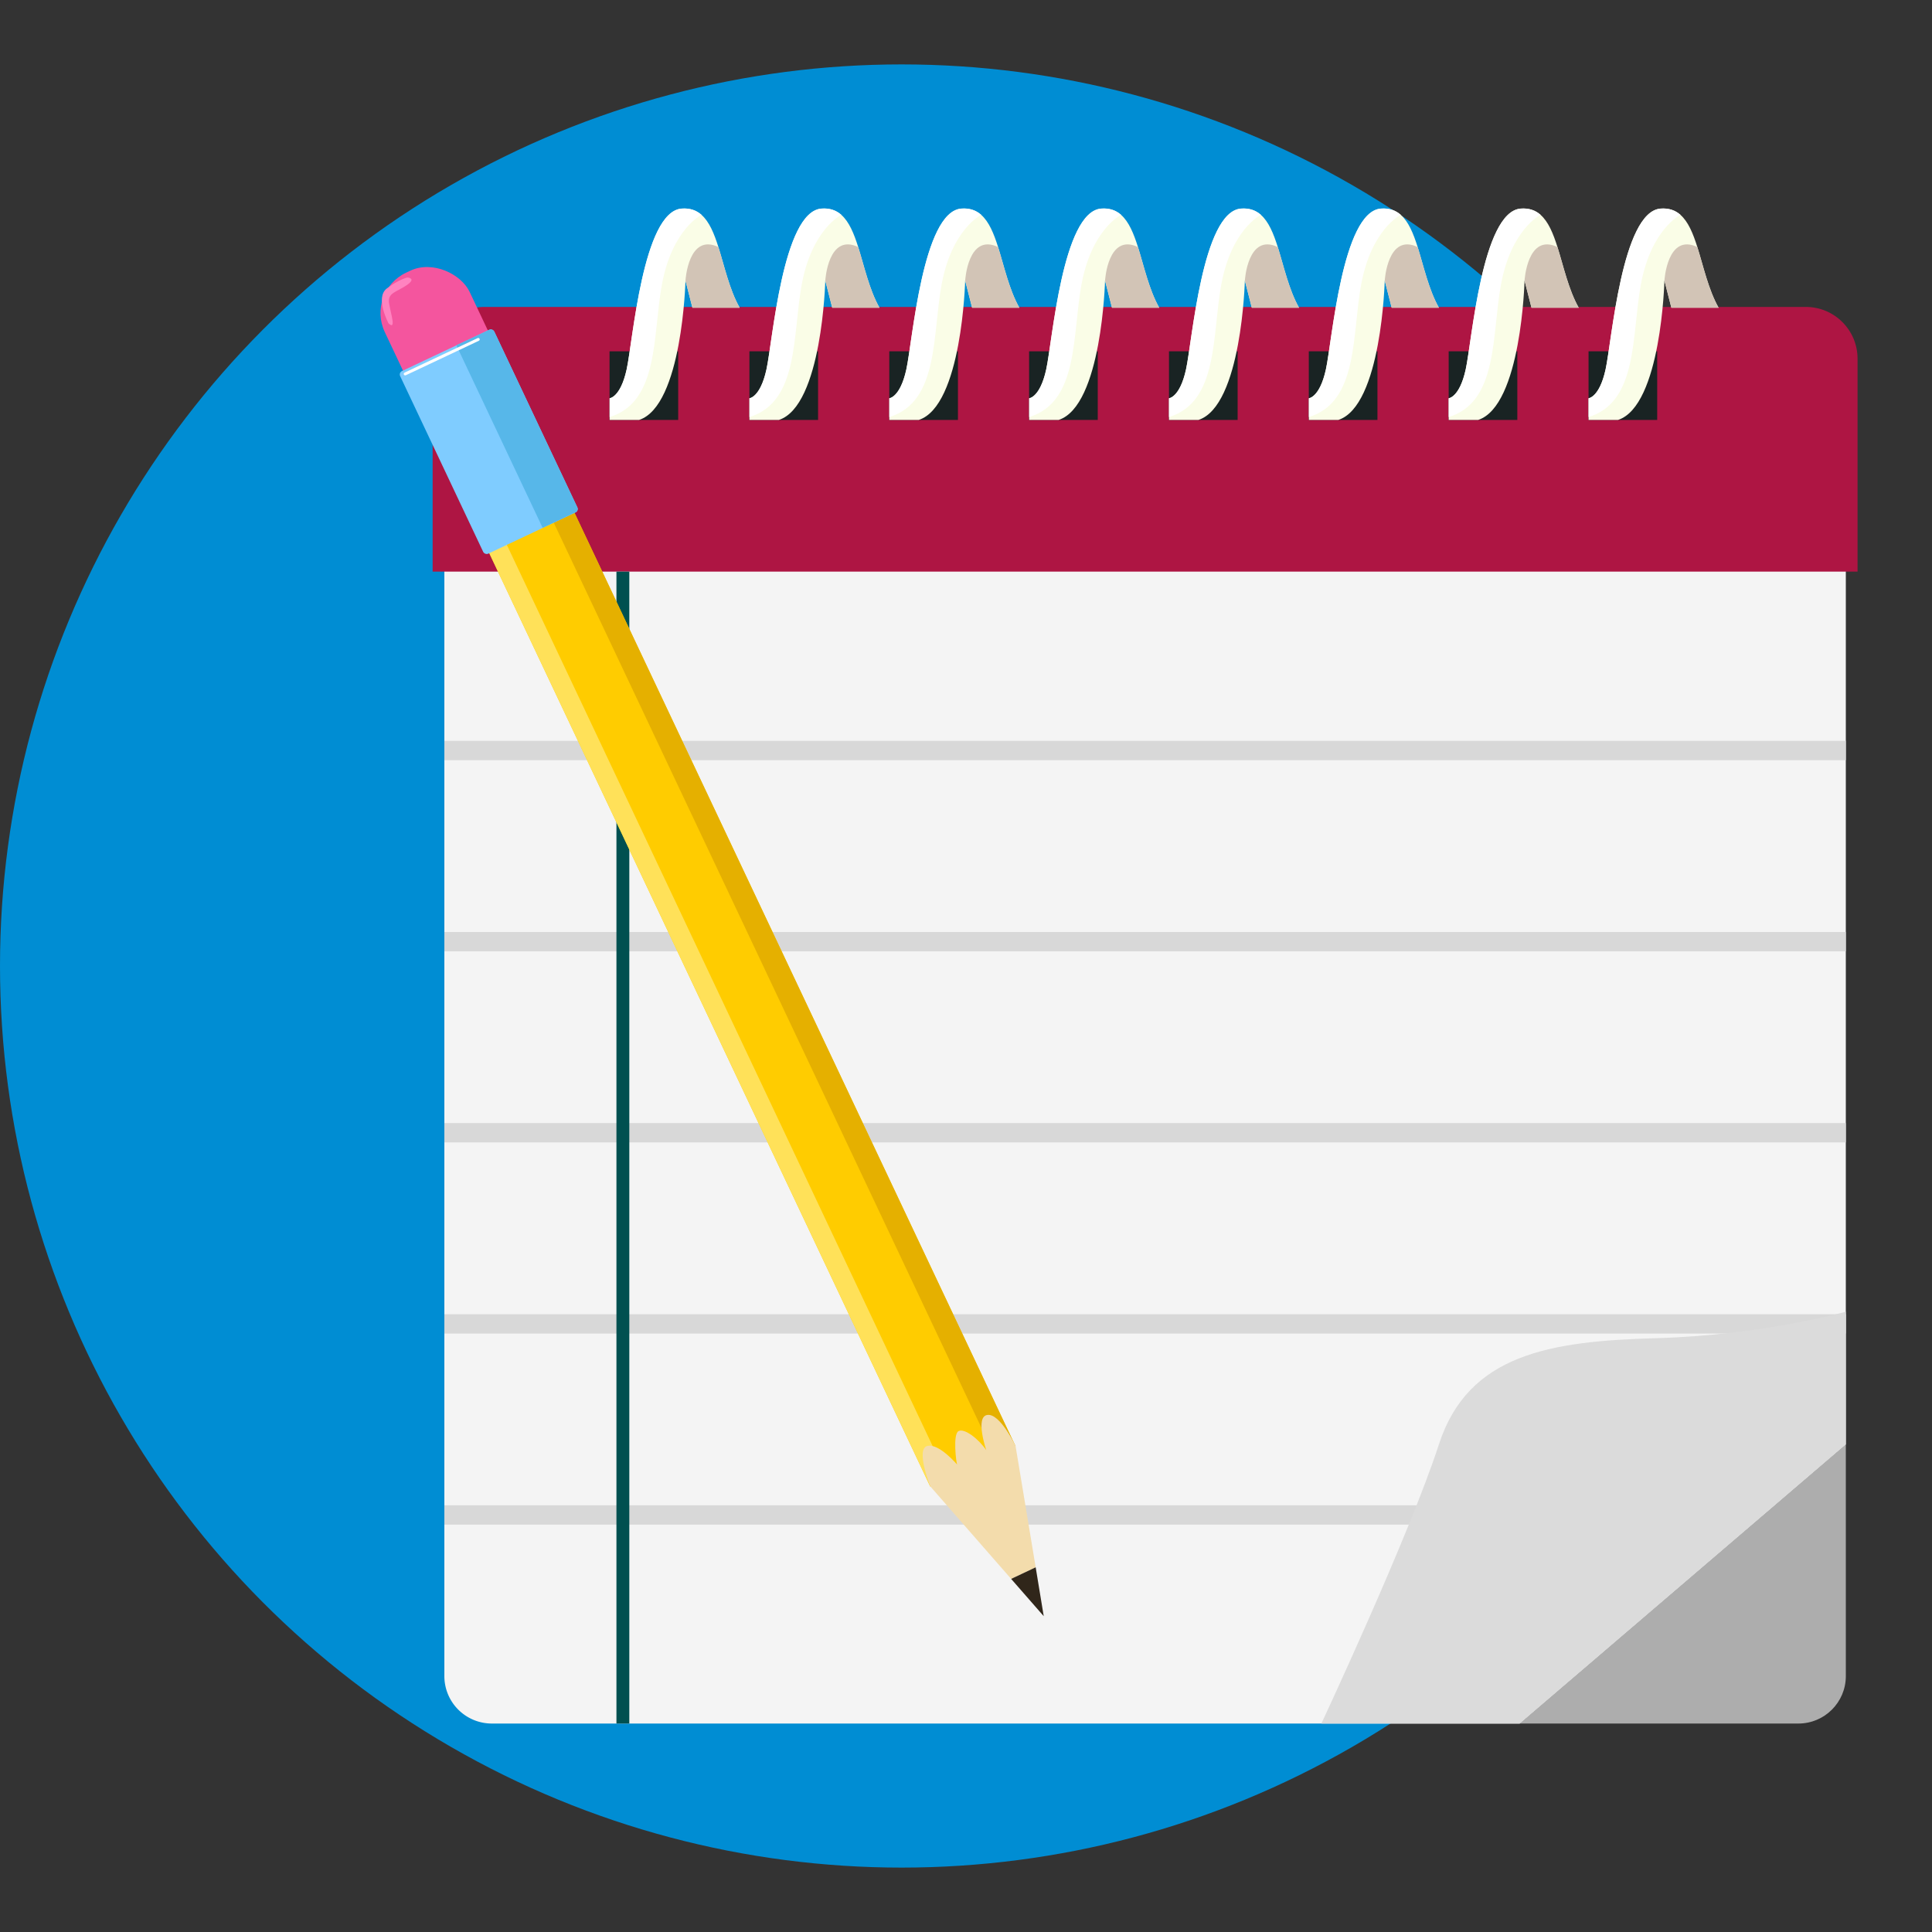 <svg xmlns="http://www.w3.org/2000/svg" id="Camada_1" data-name="Camada 1" version="1.1" viewBox="0 0 300 300"><rect x="0" y="0" width="300" height="300" fill="#333333" stroke="none"/><defs><style>.cls-10,.cls-15,.cls-16,.cls-8{stroke-width:0}.cls-8{fill:#fafde7}.cls-10{fill:#d2c4b6}.cls-15{fill:#fff}.cls-16{fill:#192323}</style></defs><circle cx="140" cy="150" r="140" fill="#008dd3" stroke-width="0"/><path fill="#adadad" stroke-width="0" d="M286.62 224.28v35.98c0 4.07-3.3 7.37-7.37 7.37h-43.28l50.65-43.35z"/><path fill="#f4f4f4" stroke-width="0" d="M286.62 61.35v162.93l-50.65 43.35H76.37a7.37 7.37 0 01-7.37-7.37V61.35c0-4.07 3.3-7.37 7.37-7.37h202.89c4.07 0 7.37 3.3 7.37 7.37z"/><path fill="none" stroke="#d8d8d8" stroke-miterlimit="10" stroke-width="3" d="M69 116.54h217.62M69 146.22h217.62M69 175.89h217.62M69 205.57h217.62M69 235.24h201.65"/><path fill="#ae1543" stroke-width="0" d="M75.21 47.66h205.2c4.43 0 8.03 3.6 8.03 8.03v33.07H67.18V55.69c0-4.43 3.6-8.03 8.03-8.03z"/><path fill="none" stroke="#005050" stroke-miterlimit="10" stroke-width="2" d="M96.72 88.76v178.87"/><path d="M94.65 54.55h10.66v10.66H94.65z" class="cls-16"/><path d="M114.85 47.78h-7.33l-1.08-4.21s-.48 19.47-7.21 21.64h-4.57v-3.37s1.68-.12 2.64-4.45c.96-4.33 2.52-24.52 8.54-25 1.3-.1 2.3.27 3.09.97 1.2 1.06 1.96 2.88 2.62 5 .94 2.98 1.7 6.56 3.3 9.42z" class="cls-8"/><path d="M114.85 47.78h-7.33l-1.08-4.21s.43-7.42 5.11-5.21c.94 2.98 1.7 6.56 3.3 9.42z" class="cls-10"/><path d="M108.93 33.36s-4.54 2.2-6.14 10.77c-1.46 7.83-.39 18.28-8.13 20.63v-2.92s1.68-.12 2.64-4.45c.96-4.33 2.52-24.52 8.54-25 1.3-.1 2.3.27 3.09.97z" class="cls-15"/><path d="M116.37 54.55h10.66v10.66h-10.66z" class="cls-16"/><path d="M136.56 47.78h-7.33l-1.08-4.21s-.48 19.47-7.21 21.64h-4.57v-3.37s1.68-.12 2.64-4.45c.96-4.33 2.52-24.52 8.54-25 1.3-.1 2.3.27 3.09.97 1.2 1.06 1.96 2.88 2.62 5 .94 2.98 1.7 6.56 3.3 9.42z" class="cls-8"/><path d="M136.56 47.78h-7.33l-1.08-4.21s.43-7.42 5.11-5.21c.94 2.98 1.7 6.56 3.3 9.42z" class="cls-10"/><path d="M130.64 33.36s-4.54 2.2-6.14 10.77c-1.46 7.83-.39 18.28-8.13 20.63v-2.92s1.68-.12 2.64-4.45c.96-4.33 2.52-24.52 8.54-25 1.3-.1 2.3.27 3.09.97z" class="cls-15"/><path d="M138.09 54.55h10.66v10.66h-10.66z" class="cls-16"/><path d="M158.28 47.78h-7.33l-1.08-4.21s-.48 19.47-7.21 21.64h-4.57v-3.37s1.68-.12 2.64-4.45c.96-4.33 2.52-24.52 8.54-25 1.3-.1 2.3.27 3.09.97 1.2 1.06 1.96 2.88 2.62 5 .94 2.98 1.7 6.56 3.3 9.42z" class="cls-8"/><path d="M158.28 47.78h-7.33l-1.08-4.21s.43-7.42 5.11-5.21c.94 2.98 1.7 6.56 3.3 9.42z" class="cls-10"/><path d="M152.36 33.36s-4.54 2.2-6.14 10.77c-1.46 7.83-.39 18.28-8.13 20.63v-2.92s1.68-.12 2.64-4.45c.96-4.33 2.52-24.52 8.54-25 1.3-.1 2.3.27 3.09.97z" class="cls-15"/><path d="M159.8 54.55h10.66v10.66H159.8z" class="cls-16"/><path d="M180 47.78h-7.33l-1.08-4.21s-.48 19.47-7.21 21.64h-4.57v-3.37s1.68-.12 2.64-4.45c.96-4.33 2.52-24.52 8.54-25 1.3-.1 2.3.27 3.09.97 1.2 1.06 1.96 2.88 2.62 5 .94 2.98 1.7 6.56 3.3 9.42z" class="cls-8"/><path d="M180 47.78h-7.33l-1.08-4.21s.43-7.42 5.11-5.21c.94 2.98 1.7 6.56 3.3 9.42z" class="cls-10"/><path d="M174.08 33.36s-4.54 2.2-6.14 10.77c-1.46 7.83-.39 18.28-8.13 20.63v-2.92s1.68-.12 2.64-4.45c.96-4.33 2.52-24.52 8.54-25 1.3-.1 2.3.27 3.09.97z" class="cls-15"/><g><path d="M181.52 54.55h10.66v10.66h-10.66z" class="cls-16"/><path d="M201.71 47.78h-7.33l-1.08-4.21s-.48 19.47-7.21 21.64h-4.57v-3.37s1.68-.12 2.64-4.45c.96-4.33 2.52-24.52 8.54-25 1.3-.1 2.3.27 3.09.97 1.2 1.06 1.96 2.88 2.62 5 .94 2.98 1.7 6.56 3.3 9.42z" class="cls-8"/><path d="M201.71 47.78h-7.33l-1.08-4.21s.43-7.42 5.11-5.21c.94 2.98 1.7 6.56 3.3 9.42z" class="cls-10"/><path d="M195.79 33.36s-4.54 2.2-6.14 10.77c-1.46 7.83-.39 18.28-8.13 20.63v-2.92s1.68-.12 2.64-4.45c.96-4.33 2.52-24.52 8.54-25 1.3-.1 2.3.27 3.09.97z" class="cls-15"/></g><g><path d="M203.23 54.55h10.66v10.66h-10.66z" class="cls-16"/><path d="M223.43 47.78h-7.33l-1.08-4.21s-.48 19.47-7.21 21.64h-4.57v-3.37s1.68-.12 2.64-4.45c.96-4.33 2.52-24.52 8.54-25 1.3-.1 2.3.27 3.09.97 1.2 1.06 1.96 2.88 2.62 5 .94 2.98 1.7 6.56 3.3 9.42z" class="cls-8"/><path d="M223.43 47.78h-7.33l-1.08-4.21s.43-7.42 5.11-5.21c.94 2.98 1.7 6.56 3.3 9.42z" class="cls-10"/><path d="M217.51 33.36s-4.54 2.2-6.14 10.77c-1.46 7.83-.39 18.28-8.13 20.63v-2.92s1.68-.12 2.64-4.45c.96-4.33 2.52-24.52 8.54-25 1.3-.1 2.3.27 3.09.97z" class="cls-15"/></g><g><path d="M224.95 54.55h10.66v10.66h-10.66z" class="cls-16"/><path d="M245.14 47.78h-7.33l-1.08-4.21s-.48 19.47-7.21 21.64h-4.57v-3.37s1.68-.12 2.64-4.45c.96-4.33 2.52-24.52 8.54-25 1.3-.1 2.3.27 3.09.97 1.2 1.06 1.96 2.88 2.62 5 .94 2.98 1.7 6.56 3.3 9.42z" class="cls-8"/><path d="M245.14 47.78h-7.33l-1.08-4.21s.43-7.42 5.11-5.21c.94 2.98 1.7 6.56 3.3 9.42z" class="cls-10"/><path d="M239.22 33.36s-4.54 2.2-6.14 10.77c-1.46 7.83-.39 18.28-8.13 20.63v-2.92s1.68-.12 2.64-4.45c.96-4.33 2.52-24.52 8.54-25 1.3-.1 2.3.27 3.09.97z" class="cls-15"/></g><g><path d="M246.67 54.55h10.66v10.66h-10.66z" class="cls-16"/><path d="M266.86 47.78h-7.33l-1.08-4.21s-.48 19.47-7.21 21.64h-4.57v-3.37s1.68-.12 2.64-4.45c.96-4.33 2.52-24.52 8.54-25 1.3-.1 2.3.27 3.09.97 1.2 1.06 1.96 2.88 2.62 5 .94 2.98 1.7 6.56 3.3 9.42z" class="cls-8"/><path d="M266.86 47.78h-7.33l-1.08-4.21s.43-7.42 5.11-5.21c.94 2.98 1.7 6.56 3.3 9.42z" class="cls-10"/><path d="M260.94 33.36s-4.54 2.2-6.14 10.77c-1.46 7.83-.39 18.28-8.13 20.63v-2.92s1.68-.12 2.64-4.45c.96-4.33 2.52-24.52 8.54-25 1.3-.1 2.3.27 3.09.97z" class="cls-15"/></g><path fill="#dbdbdb" stroke-width="0" d="M286.62 203.68s-13.01 3.65-29.43 4.11c-16.42.46-29.2 2.43-33.76 16.5-4.56 14.07-18.25 43.35-18.25 43.35h30.79l50.65-43.35v-20.6z"/><g><rect width="14.58" height="35.02" x="63.57" y="40.5" fill="#f4559e" stroke-width="0" rx="6.93" ry="6.93" transform="rotate(-25.29 70.88 58.013)"/><path fill="#fc0" stroke-width="0" d="M103.4 47.84h14.64v188.9H103.4z" transform="rotate(-25.29 110.724 142.304)"/><path fill="#e5b000" stroke-width="0" d="M113.95 45.47h3.57v188.9h-3.57z" transform="rotate(-25.29 115.748 139.943)"/><path fill="#ffe159" stroke-width="0" d="M106.32 60.86h3.02v177.83h-3.02z" transform="rotate(-25.29 107.852 149.782)"/><rect width="16.17" height="31.36" x="67.81" y="52.91" fill="#7fccff" stroke-width="0" rx=".58" ry=".58" transform="rotate(-25.29 75.902 68.597)"/><path fill="#f3dcac" stroke-width="0" d="M157.7 224.56l.73 4.4 2.39 14.41-3.81 1.8-8.94-10.23-3.61-4.13s-2.33-5.8-.47-6.28c1.87-.48 4.76 3.08 4.63 2.87-.13-.21-.7-4.7.22-5.18.92-.49 3.14 1.23 4.31 2.97 0 0-1.79-5.23.18-5.48 1.97-.26 4.38 4.84 4.38 4.84z"/><path fill="#30261a" stroke-width="0" d="M160.82 243.37l1.25 7.59-5.06-5.79 3.81-1.8z"/><path fill="#57b7e9" stroke-width="0" d="M76.75 51.48l12.9 27.3c.14.29.01.64-.28.77l-5.11 2.41-13.4-28.35 5.11-2.41c.29-.14.64-.01.77.28z"/><path fill="#ff83c0" stroke-width="0" d="M60.34 50.23s-2.16-4.01-.27-5.44c1.89-1.43 3.18-1.7 3.18-1.7s1.53.09-.11 1.2c-1.63 1.11-2.99 1.18-2.72 2.81.26 1.63 1.15 4.21-.07 3.14z"/><path d="M74.36 52.91l-11.35 5.36c-.11.05-.25 0-.3-.11-.05-.11 0-.25.11-.3l11.35-5.36c.11-.05.25 0 .3.11.05.11 0 .25-.11.3z" class="cls-15"/></g></svg>